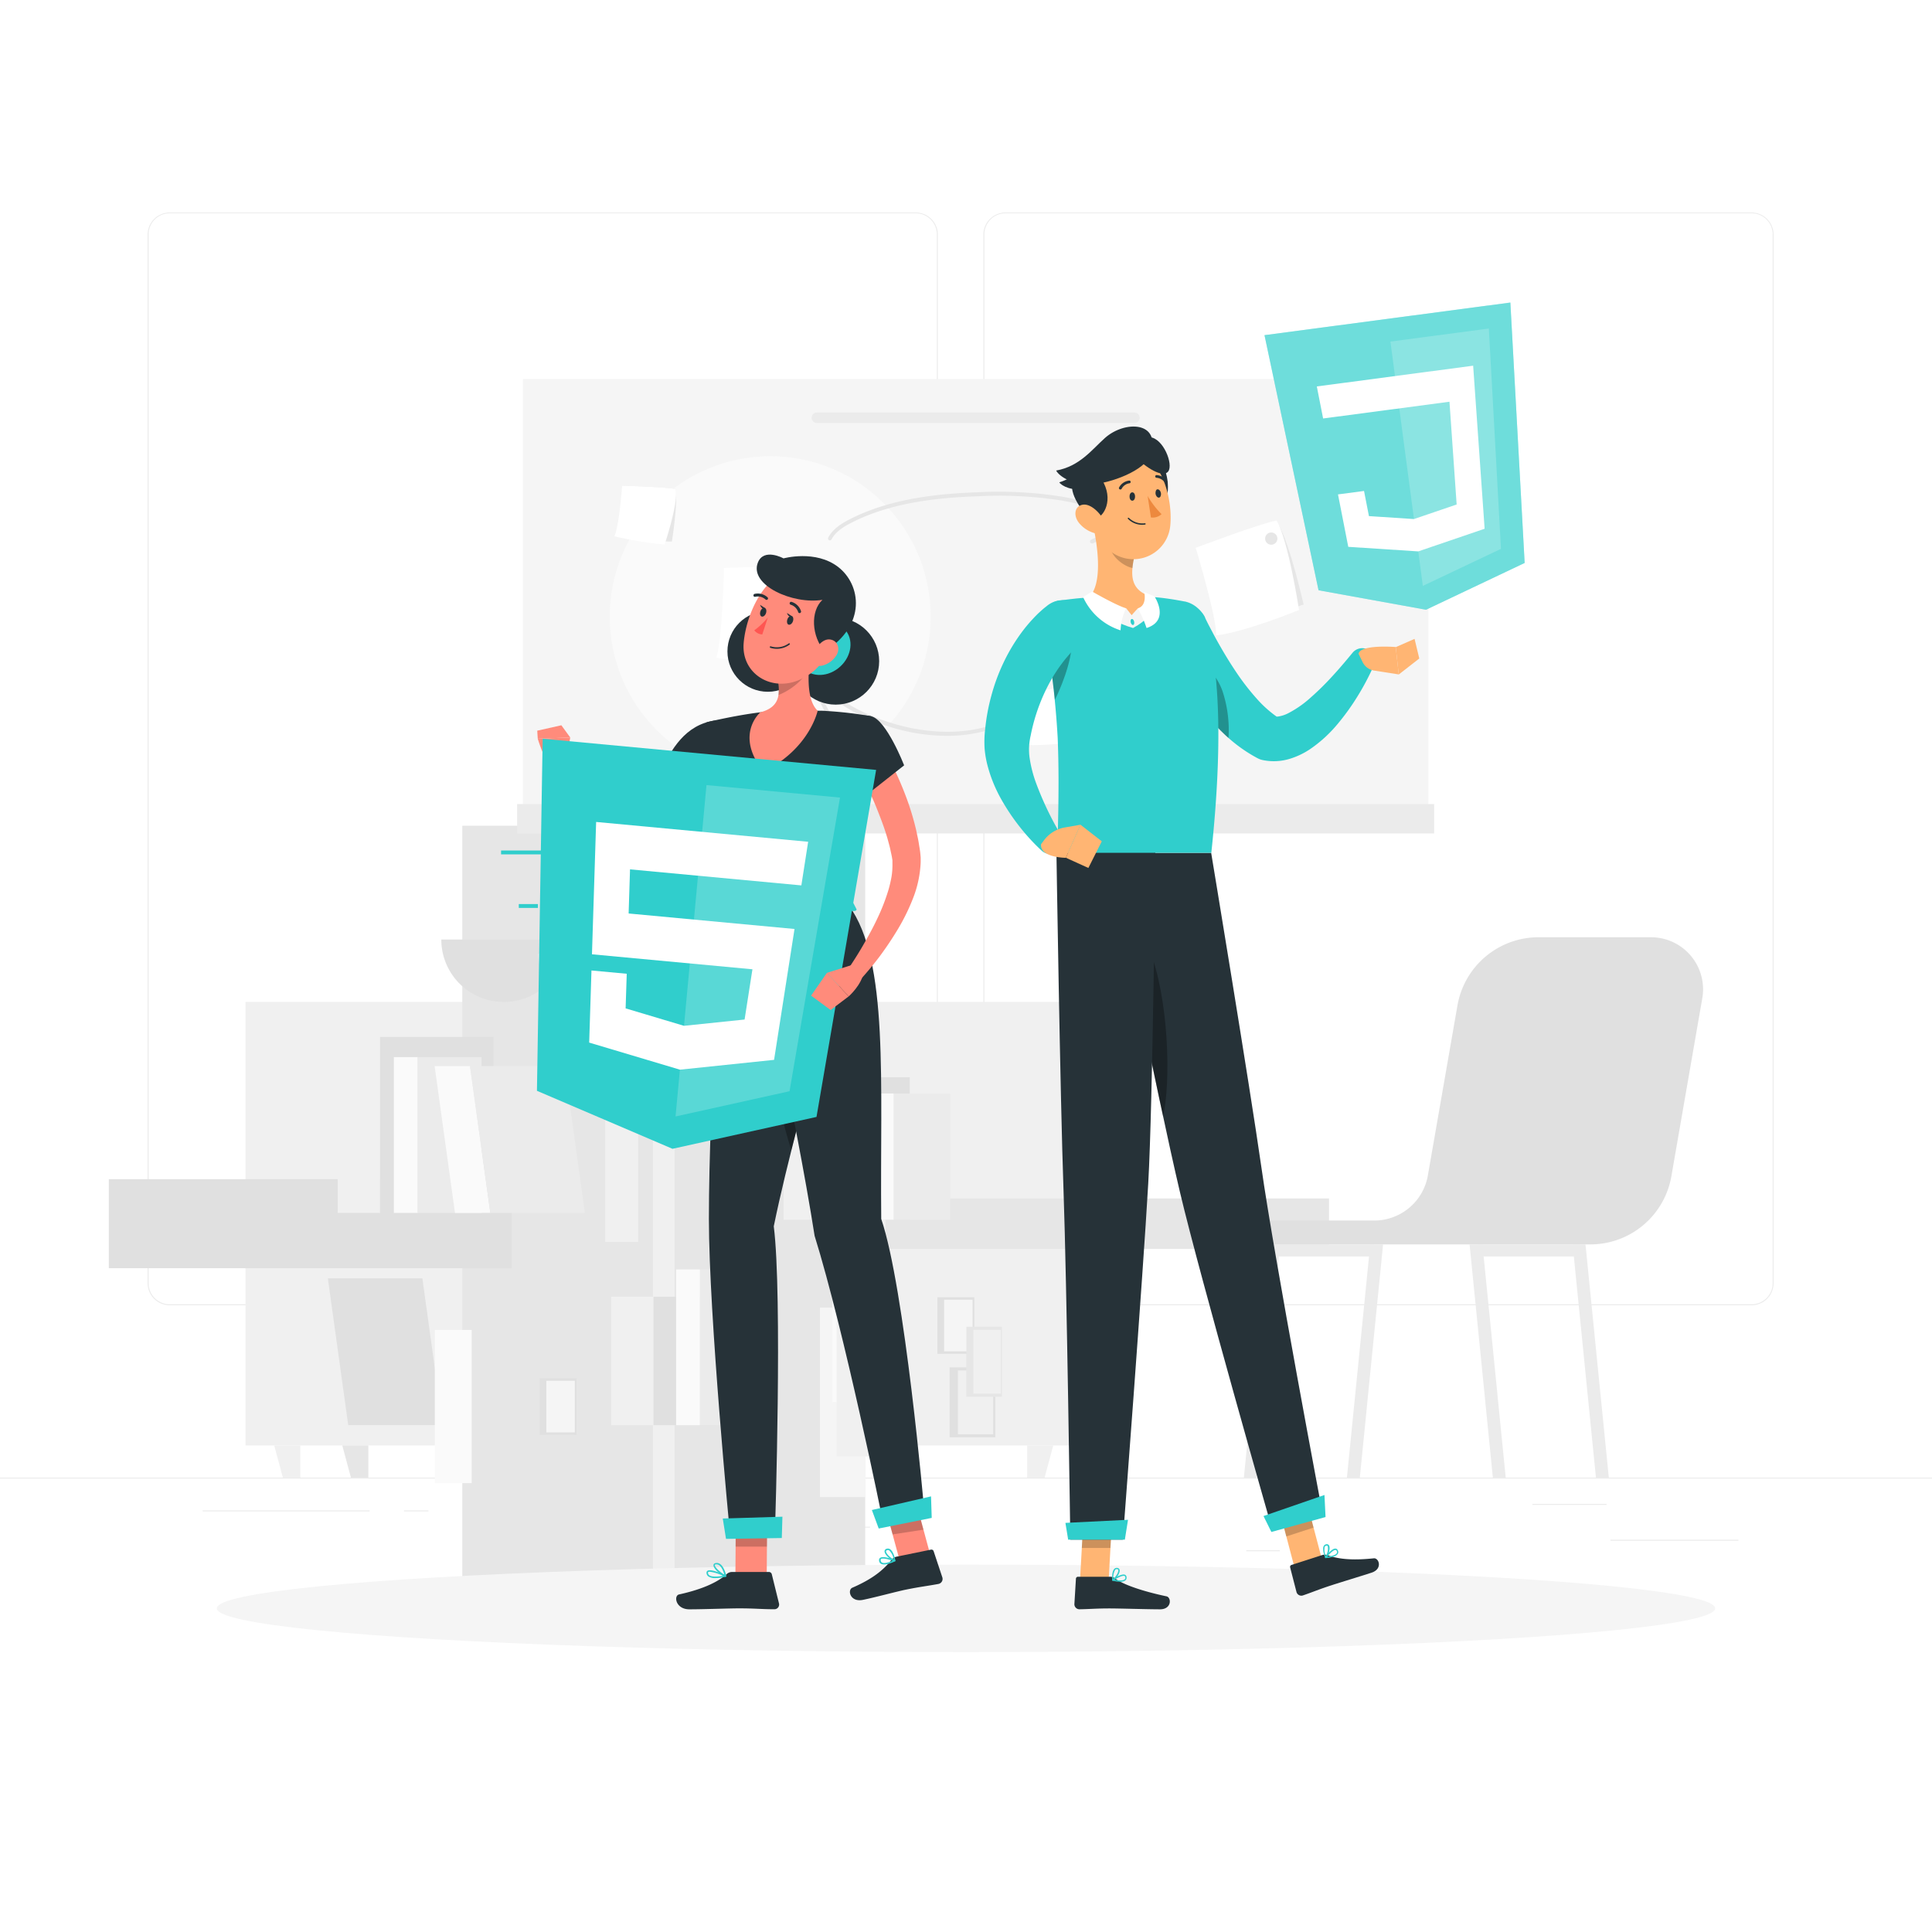 <?xml version="1.0" encoding="UTF-8"?> <svg xmlns="http://www.w3.org/2000/svg" xmlns:xlink="http://www.w3.org/1999/xlink" xmlns:svgjs="http://svgjs.com/svgjs" class="animated" id="freepik_stories-static-assets" viewBox="0 0 500 500" version="1.1"><style>svg#freepik_stories-static-assets:not(.animated) .animable {opacity: 0;}svg#freepik_stories-static-assets.animated #freepik--background-complete--inject-47 {animation: 1s 1 forwards cubic-bezier(.36,-0.01,.5,1.38) zoomOut;animation-delay: 0s;}svg#freepik_stories-static-assets.animated #freepik--character-1--inject-47 {animation: 1s 1 forwards cubic-bezier(.36,-0.01,.5,1.38) slideUp;animation-delay: 0s;}svg#freepik_stories-static-assets.animated #freepik--character-2--inject-47 {animation: 1s 1 forwards cubic-bezier(.36,-0.01,.5,1.38) slideUp;animation-delay: 0s;} @keyframes zoomOut { 0% { opacity: 0; transform: scale(1.5); } 100% { opacity: 1; transform: scale(1); } } @keyframes slideUp { 0% { opacity: 0; transform: translateY(30px); } 100% { opacity: 1; transform: inherit; } } </style><g id="freepik--background-complete--inject-47" class="animable animator-active" style="transform-origin: 250px 228.23px;"><rect y="382.4" width="500" height="0.25" style="fill: rgb(235, 235, 235); transform-origin: 250px 382.525px;" id="els2h5a63wb3k" class="animable"></rect><rect x="416.78" y="398.49" width="33.12" height="0.25" style="fill: rgb(235, 235, 235); transform-origin: 433.34px 398.615px;" id="elhek5tera0s" class="animable"></rect><rect x="322.53" y="401.21" width="8.69" height="0.25" style="fill: rgb(235, 235, 235); transform-origin: 326.875px 401.335px;" id="eljhya3tymz7" class="animable"></rect><rect x="396.59" y="389.21" width="19.19" height="0.25" style="fill: rgb(235, 235, 235); transform-origin: 406.185px 389.335px;" id="elvchi6e1wrwf" class="animable"></rect><rect x="52.46" y="390.89" width="43.19" height="0.25" style="fill: rgb(235, 235, 235); transform-origin: 74.055px 391.015px;" id="elbkj2np09zgo" class="animable"></rect><rect x="104.56" y="390.89" width="6.33" height="0.25" style="fill: rgb(235, 235, 235); transform-origin: 107.725px 391.015px;" id="elqw6zodp563e" class="animable"></rect><rect x="131.47" y="395.11" width="93.68" height="0.25" style="fill: rgb(235, 235, 235); transform-origin: 178.31px 395.235px;" id="elf3myjzz94j" class="animable"></rect><path d="M237,337.8H43.91a5.71,5.71,0,0,1-5.7-5.71V60.66A5.71,5.71,0,0,1,43.91,55H237a5.71,5.71,0,0,1,5.71,5.71V332.09A5.71,5.71,0,0,1,237,337.8ZM43.91,55.2a5.46,5.46,0,0,0-5.45,5.46V332.09a5.46,5.46,0,0,0,5.45,5.46H237a5.47,5.47,0,0,0,5.46-5.46V60.66A5.47,5.47,0,0,0,237,55.2Z" style="fill: rgb(235, 235, 235); transform-origin: 140.46px 196.4px;" id="eln6hc9ughwlf" class="animable"></path><path d="M453.31,337.8H260.21a5.72,5.72,0,0,1-5.71-5.71V60.66A5.72,5.72,0,0,1,260.21,55h193.1A5.71,5.71,0,0,1,459,60.66V332.09A5.71,5.71,0,0,1,453.31,337.8ZM260.21,55.2a5.47,5.47,0,0,0-5.46,5.46V332.09a5.47,5.47,0,0,0,5.46,5.46h193.1a5.47,5.47,0,0,0,5.46-5.46V60.66a5.47,5.47,0,0,0-5.46-5.46Z" style="fill: rgb(235, 235, 235); transform-origin: 356.75px 196.4px;" id="elukecaup7gqe" class="animable"></path><rect x="63.53" y="259.3" width="216.49" height="114.78" style="fill: rgb(240, 240, 240); transform-origin: 171.775px 316.69px;" id="el0qgyl5x924ag" class="animable"></rect><g id="elel1k7txq41h"><rect x="119.64" y="213.7" width="104.28" height="205.99" style="fill: rgb(230, 230, 230); transform-origin: 171.78px 316.695px; transform: rotate(90deg);" class="animable"></rect></g><g id="elyvlcuuq2iu"><rect x="28.16" y="305.17" width="104.28" height="23.04" style="fill: rgb(224, 224, 224); transform-origin: 80.3px 316.69px; transform: rotate(90deg);" class="animable"></rect></g><g id="elpwv9145md6s"><rect x="229.17" y="310.16" width="114.78" height="13.06" style="fill: rgb(230, 230, 230); transform-origin: 286.56px 316.69px; transform: rotate(90deg);" class="animable"></rect></g><g id="ellwq6h5jkptg"><rect x="168.98" y="213.7" width="5.6" height="205.99" style="fill: rgb(240, 240, 240); transform-origin: 171.78px 316.695px; transform: rotate(90deg);" class="animable"></rect></g><polygon points="77.72 382.4 73.2 382.4 70.97 374.08 77.72 374.08 77.72 382.4" style="fill: rgb(240, 240, 240); transform-origin: 74.345px 378.24px;" id="ell4to9dj1wza" class="animable"></polygon><polygon points="265.83 382.4 270.35 382.4 272.58 374.08 265.83 374.08 265.83 382.4" style="fill: rgb(240, 240, 240); transform-origin: 269.205px 378.24px;" id="el6ibdqfz0d52" class="animable"></polygon><polygon points="95.33 382.4 90.82 382.4 88.58 374.08 95.33 374.08 95.33 382.4" style="fill: rgb(230, 230, 230); transform-origin: 91.955px 378.24px;" id="ela0gxibqj4h" class="animable"></polygon><polygon points="283.45 382.4 287.96 382.4 290.2 374.08 283.45 374.08 283.45 382.4" style="fill: rgb(230, 230, 230); transform-origin: 286.825px 378.24px;" id="elwdnzedhime" class="animable"></polygon><rect x="87.41" y="268.37" width="10.96" height="45.53" style="fill: rgb(240, 240, 240); transform-origin: 92.89px 291.135px;" id="el65c98xitvkc" class="animable"></rect><g id="el5ad2fuy8p1r"><rect x="98.37" y="268.37" width="29.31" height="45.53" style="fill: rgb(224, 224, 224); transform-origin: 113.025px 291.135px; transform: rotate(180deg);" class="animable"></rect></g><rect x="101.93" y="273.58" width="6.18" height="40.32" style="fill: rgb(250, 250, 250); transform-origin: 105.02px 293.74px;" id="elh0c3rfosx" class="animable"></rect><g id="ely8ua7rhti9g"><rect x="108.11" y="273.58" width="16.51" height="40.32" style="fill: rgb(235, 235, 235); transform-origin: 116.365px 293.74px; transform: rotate(180deg);" class="animable"></rect></g><polygon points="126.9 313.89 117.75 313.89 112.48 275.9 121.63 275.9 126.9 313.89" style="fill: rgb(250, 250, 250); transform-origin: 119.69px 294.895px;" id="elrovzn4s1ju" class="animable"></polygon><polygon points="126.9 313.89 151.36 313.89 146.09 275.9 121.63 275.9 126.9 313.89" style="fill: rgb(235, 235, 235); transform-origin: 136.495px 294.895px;" id="elm35pu7wghcb" class="animable"></polygon><rect x="158.16" y="335.58" width="10.96" height="33.25" style="fill: rgb(240, 240, 240); transform-origin: 163.64px 352.205px;" id="el3wjn3a808tg" class="animable"></rect><g id="elxzyckxpyo3j"><rect x="169.12" y="335.58" width="16.27" height="33.25" style="fill: rgb(224, 224, 224); transform-origin: 177.255px 352.205px; transform: rotate(180deg);" class="animable"></rect></g><rect x="174.98" y="328.52" width="6.18" height="40.32" style="fill: rgb(250, 250, 250); transform-origin: 178.07px 348.68px;" id="elpat2f8n39ca" class="animable"></rect><g id="el7s41xuo39a7"><rect x="181.16" y="328.52" width="16.51" height="40.32" style="fill: rgb(235, 235, 235); transform-origin: 189.415px 348.68px; transform: rotate(180deg);" class="animable"></rect></g><polygon points="90.12 368.83 80.97 368.83 75.7 330.84 84.85 330.84 90.12 368.83" style="fill: rgb(240, 240, 240); transform-origin: 82.91px 349.835px;" id="elp827s6t4kue" class="animable"></polygon><polygon points="90.12 368.83 114.58 368.83 109.31 330.84 84.85 330.84 90.12 368.83" style="fill: rgb(224, 224, 224); transform-origin: 99.715px 349.835px;" id="elzyajln9b4xk" class="animable"></polygon><g id="elf3cjnpxw6zb"><rect x="152.61" y="285.65" width="10.96" height="45.53" style="fill: rgb(230, 230, 230); transform-origin: 158.09px 308.415px; transform: rotate(90deg);" class="animable"></rect></g><g id="eli5pqkjq149s"><rect x="183.78" y="300.01" width="10.96" height="16.81" style="fill: rgb(224, 224, 224); transform-origin: 189.26px 308.415px; transform: rotate(90deg);" class="animable"></rect></g><g id="el54n8nusf44"><rect x="185.77" y="300.74" width="8.47" height="15.34" style="fill: rgb(240, 240, 240); transform-origin: 190.005px 308.41px; transform: rotate(90deg);" class="animable"></rect></g><g id="elb98t5dl68yj"><rect x="156.62" y="275.89" width="8.55" height="45.53" style="fill: rgb(240, 240, 240); transform-origin: 160.895px 298.655px; transform: rotate(90deg);" class="animable"></rect></g><g id="elnvq0gcgqjf"><rect x="187.79" y="290.25" width="8.55" height="16.81" style="fill: rgb(230, 230, 230); transform-origin: 192.065px 298.655px; transform: rotate(90deg);" class="animable"></rect></g><g id="elfs2c9itdz5t"><rect x="189.5" y="290.99" width="6.6" height="15.34" style="fill: rgb(240, 240, 240); transform-origin: 192.8px 298.66px; transform: rotate(90deg);" class="animable"></rect></g><g id="ell047hwqtjtr"><rect x="212.2" y="338.41" width="11.81" height="49.03" style="fill: rgb(245, 245, 245); transform-origin: 218.105px 362.925px; transform: rotate(90deg);" class="animable"></rect></g><g id="el87lpnyt8r13"><rect x="245.77" y="353.87" width="11.81" height="18.11" style="fill: rgb(224, 224, 224); transform-origin: 251.675px 362.925px; transform: rotate(90deg);" class="animable"></rect></g><g id="elhfmqzrrz2ab"><rect x="247.91" y="354.67" width="9.12" height="16.52" style="fill: rgb(240, 240, 240); transform-origin: 252.47px 362.93px; transform: rotate(90deg);" class="animable"></rect></g><g id="elai0iyoo1c57"><rect x="215.45" y="323.22" width="9.55" height="39.64" style="fill: rgb(250, 250, 250); transform-origin: 220.225px 343.04px; transform: rotate(90deg);" class="animable"></rect></g><g id="elf1t08rgjpvq"><rect x="242.6" y="335.72" width="9.55" height="14.64" style="fill: rgb(224, 224, 224); transform-origin: 247.375px 343.04px; transform: rotate(90deg);" class="animable"></rect></g><g id="elwael2nrllhg"><rect x="244.33" y="336.36" width="7.37" height="13.36" style="fill: rgb(245, 245, 245); transform-origin: 248.015px 343.04px; transform: rotate(90deg);" class="animable"></rect></g><g id="elkenwpcftw4m"><rect x="112.53" y="344.19" width="9.55" height="39.64" style="fill: rgb(250, 250, 250); transform-origin: 117.305px 364.01px; transform: rotate(90deg);" class="animable"></rect></g><g id="elt9qlt4d9rq"><rect x="139.67" y="356.7" width="9.55" height="14.64" style="fill: rgb(224, 224, 224); transform-origin: 144.445px 364.02px; transform: rotate(90deg);" class="animable"></rect></g><g id="elty4wnqp43e"><rect x="141.4" y="357.34" width="7.37" height="13.36" style="fill: rgb(245, 245, 245); transform-origin: 145.085px 364.02px; transform: rotate(90deg);" class="animable"></rect></g><g id="elj199rh2kcz"><rect x="216.52" y="327.9" width="9.21" height="49.03" style="fill: rgb(240, 240, 240); transform-origin: 221.125px 352.415px; transform: rotate(90deg);" class="animable"></rect></g><g id="eltbcqjkkoqvq"><rect x="250.09" y="343.37" width="9.21" height="18.11" style="fill: rgb(230, 230, 230); transform-origin: 254.695px 352.425px; transform: rotate(90deg);" class="animable"></rect></g><g id="el4rpghcou8fi"><rect x="251.93" y="344.16" width="7.11" height="16.52" style="fill: rgb(240, 240, 240); transform-origin: 255.485px 352.42px; transform: rotate(90deg);" class="animable"></rect></g><rect x="202.8" y="278.78" width="8.88" height="36.88" style="fill: rgb(240, 240, 240); transform-origin: 207.24px 297.22px;" id="eltne2v30zdc" class="animable"></rect><g id="elvn2zn70c608"><rect x="211.69" y="278.78" width="23.75" height="36.88" style="fill: rgb(224, 224, 224); transform-origin: 223.565px 297.22px; transform: rotate(180deg);" class="animable"></rect></g><rect x="222.8" y="283" width="8.53" height="32.67" style="fill: rgb(250, 250, 250); transform-origin: 227.065px 299.335px;" id="elbiacup1nvt" class="animable"></rect><g id="elkzhs5mxzadk"><rect x="231.33" y="283" width="14.58" height="32.67" style="fill: rgb(235, 235, 235); transform-origin: 238.62px 299.335px; transform: rotate(180deg);" class="animable"></rect></g><path d="M326.72,315.87h28.94a14.08,14.08,0,0,0,13.87-11.67l7.66-44a21.3,21.3,0,0,1,21-17.64h29.08a13.47,13.47,0,0,1,13.28,15.79l-8,46.07a21.28,21.28,0,0,1-21,17.63H319.37A7.47,7.47,0,0,1,326.72,315.87Z" style="fill: rgb(224, 224, 224); transform-origin: 380.061px 282.305px;" id="el62mvru32wyt" class="animable"></path><polygon points="407 322.05 410.33 322.05 416.36 382.4 413.03 382.4 407 322.05" style="fill: rgb(235, 235, 235); transform-origin: 411.68px 352.225px;" id="elkhcmudy92e9" class="animable"></polygon><polygon points="380.33 322.05 383.66 322.05 389.68 382.4 386.35 382.4 380.33 322.05" style="fill: rgb(235, 235, 235); transform-origin: 385.005px 352.225px;" id="elik97994l2ia" class="animable"></polygon><g id="elvfaala95uj"><rect x="382.65" y="322.05" width="26.08" height="3.12" style="fill: rgb(235, 235, 235); transform-origin: 395.69px 323.61px; transform: rotate(180deg);" class="animable"></rect></g><polygon points="331.26 322.05 327.93 322.05 321.91 382.4 325.24 382.4 331.26 322.05" style="fill: rgb(235, 235, 235); transform-origin: 326.585px 352.225px;" id="el3wlcyjx2yqh" class="animable"></polygon><polygon points="357.94 322.05 354.61 322.05 348.58 382.4 351.92 382.4 357.94 322.05" style="fill: rgb(235, 235, 235); transform-origin: 353.26px 352.225px;" id="elxglatg974r" class="animable"></polygon><g id="eldvyxxr6pwv"><rect x="329.55" y="322.05" width="26.08" height="3.12" style="fill: rgb(235, 235, 235); transform-origin: 342.59px 323.61px; transform: rotate(180deg);" class="animable"></rect></g><path d="M114.21,243.15a16.16,16.16,0,0,0,32.32,0Z" style="fill: rgb(224, 224, 224); transform-origin: 130.37px 251.23px;" id="el4zbn98yugcf" class="animable"></path><path d="M139.23,246.85a12.46,12.46,0,0,0,24.91,0Z" style="fill: rgb(235, 235, 235); transform-origin: 151.685px 252.903px;" id="elano7fl4tohn" class="animable"></path><rect x="135.33" y="98.09" width="234.33" height="112.89" style="fill: rgb(245, 245, 245); transform-origin: 252.495px 154.535px;" id="els7uj7w0egu8" class="animable"></rect><circle cx="199.33" cy="159.6" r="41.53" style="fill: rgb(250, 250, 250); transform-origin: 199.33px 159.6px;" id="elot0s70vlbx" class="animable"></circle><rect x="133.83" y="208.09" width="237.33" height="7.61" style="fill: rgb(235, 235, 235); transform-origin: 252.495px 211.895px;" id="elq8raviv24ce" class="animable"></rect><path d="M293.58,106.76H211.42a1.36,1.36,0,0,0-1.36,1.36h0a1.36,1.36,0,0,0,1.36,1.36h82.16a1.36,1.36,0,0,0,1.36-1.36h0A1.36,1.36,0,0,0,293.58,106.76Z" style="fill: rgb(235, 235, 235); transform-origin: 252.5px 108.12px;" id="elm41caypfz1" class="animable"></path><path d="M161,125.7s.28,10.11-1,13.12c4.78,1.34,13.89,1.32,13.89,1.32s1.55-9.71,1-13.56C172.23,126,161,125.7,161,125.7Z" style="fill: rgb(230, 230, 230); transform-origin: 167.504px 132.92px;" id="elrvt09n6iyrl" class="animable"></path><path d="M161,125.7s-.68,10.09-2,13.1a97,97,0,0,0,13,2.13s3.54-10.49,2.9-14.35C172.23,126,161,125.7,161,125.7Z" style="fill: rgb(255, 255, 255); transform-origin: 166.989px 133.315px;" id="elh304smajmyg" class="animable"></path><path d="M188.8,148.55s1.46,15.06-.15,19.67c7.27,1.52,20.07.23,20.07.23s2.1-14.35.94-20C205.52,147.81,188.8,148.55,188.8,148.55Z" style="fill: rgb(230, 230, 230); transform-origin: 199.33px 158.575px;" id="elyxk52dp54jm" class="animable"></path><path d="M187.38,147s-.43,18.57-2,23.19c7.28,1.51,22.42.45,22.42.45s3.05-18.13,1.7-23.82C205.31,146.21,187.38,147,187.38,147Z" style="fill: rgb(255, 255, 255); transform-origin: 197.612px 158.795px;" id="elihd7dy7gpc" class="animable"></path><path d="M264.58,179.56s2.39,9.83,1.75,13c5,.32,13.69-1.59,13.69-1.59s-.34-9.85-1.64-13.5C275.58,177.5,264.58,179.56,264.58,179.56Z" style="fill: rgb(230, 230, 230); transform-origin: 272.3px 185.033px;" id="elw2s3hzn1hde" class="animable"></path><path d="M264.58,179.56s1.44,10,.81,13.22c5,.32,14.11-.84,14.11-.84s.31-10.8-1.12-14.43C275.58,177.5,264.58,179.56,264.58,179.56Z" style="fill: rgb(255, 255, 255); transform-origin: 272.054px 185.173px;" id="el1hlzneu1twa" class="animable"></path><path d="M311.28,142.81s6.1,13.85,6,18.74c7.38-.84,20.1-5.1,20.1-5.1s-3.45-15.24-6.32-20.28C326.94,136.89,311.28,142.81,311.28,142.81Z" style="fill: rgb(230, 230, 230); transform-origin: 324.33px 148.86px;" id="elem3qq8245ev" class="animable"></path><path d="M309.45,141.77s5.39,17.78,5.3,22.67c7.39-.83,21.44-6.57,21.44-6.57s-2.77-18.18-5.83-23.16C326.24,135.43,309.45,141.77,309.45,141.77Z" style="fill: rgb(255, 255, 255); transform-origin: 322.82px 149.575px;" id="elfjjc3ec0ntu" class="animable"></path><circle cx="329" cy="139.39" r="1.59" style="fill: rgb(230, 230, 230); transform-origin: 329px 139.39px;" id="eld3akdab5gh8" class="animable"></circle><path d="M214.8,139.86a.46.46,0,0,1-.23-.06.5.5,0,0,1-.22-.67c1.19-2.28,3.47-3.68,5.55-4.74,10.83-5.55,23.5-6.64,33.33-7a105.06,105.06,0,0,1,21,1.05,50.52,50.52,0,0,1,19.7,7.46.5.5,0,0,1-.56.84,49.29,49.29,0,0,0-19.31-7.31,104.38,104.38,0,0,0-20.85-1c-9.72.33-22.25,1.41-32.91,6.87-1.93,1-4.06,2.28-5.11,4.31A.5.5,0,0,1,214.8,139.86Z" style="fill: rgb(230, 230, 230); transform-origin: 254.226px 133.559px;" id="elgvwuv1i8vxo" class="animable"></path><path d="M282.58,140.65a.49.49,0,0,1-.42-.24.5.5,0,0,1,.15-.69,8.86,8.86,0,0,1,3.7-1.1,44.88,44.88,0,0,1,11.92.11,31.09,31.09,0,0,1-3-4.21,7.6,7.6,0,0,1-1.07-2.49,3.35,3.35,0,0,1,.69-2.82.5.5,0,1,1,.74.68,2.29,2.29,0,0,0-.44,2,6.57,6.57,0,0,0,.94,2.16,30.62,30.62,0,0,0,3.83,5.1.51.51,0,0,1,.07.58.5.5,0,0,1-.53.25,43.32,43.32,0,0,0-13-.32,7.89,7.89,0,0,0-3.28.95A.56.56,0,0,1,282.58,140.65Z" style="fill: rgb(230, 230, 230); transform-origin: 290.915px 134.851px;" id="el2frjbuv1m65" class="animable"></path><path d="M296.75,177.87a.5.5,0,0,1-.06-1,18.45,18.45,0,0,0,13.5-8.59.5.5,0,0,1,.69-.17.51.51,0,0,1,.17.69,19.49,19.49,0,0,1-14.25,9.06Z" style="fill: rgb(230, 230, 230); transform-origin: 303.67px 172.954px;" id="elw3qow1re8ud" class="animable"></path><path d="M301.29,182.19h0a35.52,35.52,0,0,1-11.84-3.1.52.52,0,0,1-.28-.39.47.47,0,0,1,.16-.44c1.62-1.45,3.23-2.95,4.78-4.46a.5.5,0,0,1,.71,0,.51.51,0,0,1,0,.71c-1.38,1.34-2.8,2.67-4.24,4a34.36,34.36,0,0,0,10.8,2.7.52.52,0,0,1,.46.54A.51.51,0,0,1,301.29,182.19Z" style="fill: rgb(230, 230, 230); transform-origin: 295.502px 177.922px;" id="elrznlcvfx2e" class="animable"></path><path d="M245,190.43c-12.95,0-25.65-5.78-31.61-11.6a.5.5,0,0,1,.7-.71c7.49,7.32,27.1,14.88,43,9.38a.5.5,0,1,1,.33.94A37.76,37.76,0,0,1,245,190.43Z" style="fill: rgb(230, 230, 230); transform-origin: 235.532px 184.217px;" id="ellpv9f9dcb1" class="animable"></path><path d="M215.4,186.78a.52.52,0,0,1-.42-.22,35.5,35.5,0,0,1-5-11.15.53.53,0,0,1,.12-.47.5.5,0,0,1,.45-.15c2.14.35,4.32.66,6.47.92a.49.49,0,0,1,.43.55.5.5,0,0,1-.55.44c-1.91-.23-3.84-.5-5.75-.8a34.41,34.41,0,0,0,4.68,10.1.49.49,0,0,1-.13.69A.51.51,0,0,1,215.4,186.78Z" style="fill: rgb(230, 230, 230); transform-origin: 213.71px 180.781px;" id="el6c3ahu9nisa" class="animable"></path></g><g id="freepik--Shadow--inject-47" class="animable" style="transform-origin: 250px 416.24px;"><ellipse id="freepik--path--inject-47" cx="250" cy="416.24" rx="193.89" ry="11.32" style="fill: rgb(245, 245, 245); transform-origin: 250px 416.24px;" class="animable"></ellipse></g><g id="freepik--character-1--inject-47" class="animable" style="transform-origin: 190.067px 280.011px;"><circle cx="216.28" cy="171.11" r="11.25" style="fill: rgb(38, 50, 56); transform-origin: 216.28px 171.11px;" id="elpw7lg8v67rr" class="animable"></circle><path d="M217.46,172.5c-3,2.75-7.33,2.92-9.66.37S206,166,209,163.29s7.33-2.92,9.66-.37S220.46,169.75,217.46,172.5Z" style="fill: rgb(48, 206, 204); transform-origin: 213.23px 167.902px;" id="eljovo0bv7lrr" class="animable"></path><g id="elbvoznbtee19"><circle cx="198.71" cy="168.58" r="10.45" style="fill: rgb(38, 50, 56); transform-origin: 198.71px 168.58px; transform: rotate(-45deg);" class="animable"></circle></g><path d="M187.35,193.9c-1.12,3-2.38,5.61-3.72,8.34s-2.86,5.33-4.47,7.91a69.82,69.82,0,0,1-5.34,7.51q-1.47,1.8-3.11,3.51c-.54.58-1.11,1.13-1.69,1.68-.28.28-.59.54-.88.81l-.45.41a8.84,8.84,0,0,1-.94.7,6.34,6.34,0,0,1-2.46.93,6.47,6.47,0,0,1-2.35-.08,8.74,8.74,0,0,1-3.14-1.38,20.11,20.11,0,0,1-3.74-3.48,54.88,54.88,0,0,1-5.2-7.36,116.59,116.59,0,0,1-7.71-15.61l3.67-1.87c1.45,2.37,2.94,4.78,4.48,7.11s3.08,4.66,4.72,6.86a53.57,53.57,0,0,0,5.11,6.16,13.08,13.08,0,0,0,2.63,2.13,1.8,1.8,0,0,0,.76.29s-.05,0-.21,0a1.14,1.14,0,0,0-.44.14l-.07,0s-.06.05,0,0l.35-.35c.23-.23.47-.45.69-.7q.69-.71,1.35-1.47c.88-1,1.73-2.06,2.53-3.16,1.62-2.19,3.12-4.51,4.55-6.89s2.72-4.87,4-7.37,2.43-5.12,3.44-7.55Z" style="fill: rgb(255, 139, 123); transform-origin: 164.75px 208.446px;" id="el9qqt7sgfw97" class="animable"></path><path d="M192.91,196.55c-1.18,2.35-4.66,6.41-7.39,9.41-2,2.15-3.53,3.76-3.53,3.76l-1.21-1-10-8.62c2.88-6.1,6.49-12.59,14.4-13.66C190.12,185.73,195,192.37,192.91,196.55Z" style="fill: rgb(38, 50, 56); transform-origin: 182.093px 198.054px;" id="elo5006rl4soc" class="animable"></path><g id="elxi5yoqi7l8b"><path d="M185.52,206c-2,2.15-3.53,3.76-3.53,3.76l-1.21-1c1-2.46,2.71-6.27,4.62-7.66A11.53,11.53,0,0,1,185.52,206Z" style="opacity: 0.3; transform-origin: 183.253px 205.43px;" class="animable"></path></g><path d="M146.33,197.75l1.25-6.89-8.41.32s1.64,5.55,3.82,8Z" style="fill: rgb(255, 139, 123); transform-origin: 143.375px 195.02px;" id="elrhi1oqq59od" class="animable"></path><polygon points="145.28 187.7 139.04 189.1 139.17 191.18 147.58 190.86 145.28 187.7" style="fill: rgb(255, 139, 123); transform-origin: 143.31px 189.44px;" id="elxhzn6kclco" class="animable"></polygon><polygon points="198.42 408.47 190.31 409.23 190.45 390.73 198.56 389.97 198.42 408.47" style="fill: rgb(255, 139, 123); transform-origin: 194.435px 399.6px;" id="ellcht2qpmnr" class="animable"></polygon><polygon points="241.36 404.61 233.37 405.83 228.48 387.81 236.47 386.58 241.36 404.61" style="fill: rgb(255, 139, 123); transform-origin: 234.92px 396.205px;" id="eltptzjdz3a3" class="animable"></polygon><path d="M232,402.87l8.91-1.82a.6.6,0,0,1,.72.41l2.26,6.8a1.33,1.33,0,0,1-1,1.66c-3.12.58-4.64.7-8.56,1.5-2.41.5-7.68,1.94-11,2.62s-4.08-2.56-2.75-3.14c6-2.6,8.43-5.1,10.21-7.28A2.13,2.13,0,0,1,232,402.87Z" style="fill: rgb(38, 50, 56); transform-origin: 231.95px 407.583px;" id="el99zk7bzay89" class="animable"></path><path d="M189.43,406.83H199a.76.76,0,0,1,.74.58l1.86,7.55a1.21,1.21,0,0,1-1.2,1.51c-3.37,0-5-.23-9.16-.23-2.58,0-9.27.25-12.83.25s-4.12-3.53-2.67-3.85c6.51-1.43,10.3-3.4,12.35-5.29A2,2,0,0,1,189.43,406.83Z" style="fill: rgb(38, 50, 56); transform-origin: 188.317px 411.66px;" id="elbjo054n3r2" class="animable"></path><g id="elct7qmlynkj"><polygon points="190.45 390.73 190.37 400.27 198.48 400.27 198.56 389.97 190.45 390.73" style="opacity: 0.2; transform-origin: 194.465px 395.12px;" class="animable"></polygon></g><g id="elehypgenccpl"><polygon points="236.48 386.59 228.48 387.81 231 397.1 239 395.88 236.48 386.59" style="opacity: 0.2; transform-origin: 233.74px 391.845px;" class="animable"></polygon></g><path d="M219.68,234.32l-32.69.91c-7.68-47-4.06-48.32-4.06-48.32s5.61-1.36,11.26-2.21c.86-.13,1.72-.25,2.56-.35a103.92,103.92,0,0,1,14.85-.42c.73,0,1.46,0,2.19.07a99.41,99.41,0,0,1,11.7,1.37c-1.34,5.81-2.41,10.75-3.24,15.07-1.08,5.63-1.78,10.18-2.2,14.17A122.54,122.54,0,0,0,219.68,234.32Z" style="fill: rgb(38, 50, 56); transform-origin: 203.784px 209.531px;" id="ela6k63otrnjh" class="animable"></path><g id="el1jss6x5ieds"><path d="M220.05,214.61c-1.58-4.91-1.34-15.14.48-18.49l1.72,4.32C221.17,206.07,220.47,210.62,220.05,214.61Z" style="opacity: 0.3; transform-origin: 220.625px 205.365px;" class="animable"></path></g><path d="M209.31,173.82c-.21,4,.21,8.18,2.3,10.11,0,0-2.1,9.91-14,15.74-7.65-9.5-.83-15.33-.83-15.33,5.33-1.42,5.43-5,4-10.8L205,171.8A2.57,2.57,0,0,1,209.31,173.82Z" style="fill: rgb(255, 139, 123); transform-origin: 202.795px 185.394px;" id="eld5iusca5vq" class="animable"></path><g id="elliw61nr553"><path d="M205,171.8a2.56,2.56,0,0,1,4.3,1.65,16.77,16.77,0,0,1-7.85,6.43,17.26,17.26,0,0,0-.69-6.34Z" style="opacity: 0.2; transform-origin: 205.03px 175.495px;" class="animable"></path></g><path d="M217.08,161.94c-3,7.5-4.05,10.73-9.15,13.5-7.68,4.17-16.15-.84-15.47-9,.61-7.35,5.34-18.38,13.75-19.2A10.6,10.6,0,0,1,217.08,161.94Z" style="fill: rgb(255, 139, 123); transform-origin: 205.176px 162.061px;" id="el89txy4cjheh" class="animable"></path><path d="M212.85,155.24c-7.71,1.25-18.9-3.81-16.74-9.57,1.49-4,6.67-1.16,6.67-1.16s8.29-2.31,14.16,2.24,7.41,15-3.5,21.83C210,164.72,209.69,158.16,212.85,155.24Z" style="fill: rgb(38, 50, 56); transform-origin: 208.671px 156.056px;" id="elcwlviv209b4" class="animable"></path><path d="M216.48,169.56a6.05,6.05,0,0,1-3.63,2.68c-2,.5-2.89-1.29-2.24-3.13.58-1.66,2.33-3.92,4.29-3.6S217.47,167.92,216.48,169.56Z" style="fill: rgb(255, 139, 123); transform-origin: 213.674px 168.902px;" id="eltwpy7r6h9b" class="animable"></path><path d="M187,235.23s-3.54,48.71-3.54,80.2c0,25,5.42,81.1,5.42,81.1l11.71-1.16s1.93-60.18-.34-78c7.23-35.22,20.45-68.72,13-83Z" style="fill: rgb(38, 50, 56); transform-origin: 199.458px 315.45px;" id="elmu99r30y3n" class="animable"></path><polygon points="202.49 392.52 187.05 392.99 187.89 398.26 202.33 398.04 202.49 392.52" style="fill: rgb(48, 206, 204); transform-origin: 194.77px 395.39px;" id="el173uibx6bwq" class="animable"></polygon><g id="elmcww07fmr2k"><path d="M205.49,253.27l-3.84,4.28c-3.67,10.92-1.24,26.08,3.14,40.15,4.47-17.73,9.19-34.09,10.38-46.59,0-.73,0-1.11,0-1.11Z" style="opacity: 0.3; transform-origin: 207.514px 273.85px;" class="animable"></path></g><path d="M194.13,235.13s11.85,53.71,16.69,84.7c7.78,25,17.52,73.2,17.52,73.2l10.81-2.58s-5-57.17-11.09-75c-.35-35.23,2.1-66.82-8.38-81.11Z" style="fill: rgb(38, 50, 56); transform-origin: 216.64px 313.685px;" id="elveqxi4tf8xq" class="animable"></path><polygon points="227.41 395.58 241.13 392.83 240.95 387.26 225.64 390.79 227.41 395.58" style="fill: rgb(48, 206, 204); transform-origin: 233.385px 391.42px;" id="el2tyv47m37v8" class="animable"></polygon><path d="M220.17,232.39l1.48,2.88c.11.23-.16.47-.53.48l-34.3.95c-.29,0-.54-.13-.55-.31l-.3-2.92c0-.2.24-.38.56-.39l33.11-.92A.56.56,0,0,1,220.17,232.39Z" style="fill: rgb(48, 206, 204); transform-origin: 203.822px 234.428px;" id="elwgqzmov4xii" class="animable"></path><path d="M215.73,236.21l.88,0c.18,0,.31-.1.3-.21l-.41-3.79c0-.11-.17-.2-.35-.19l-.88,0c-.18,0-.31.1-.3.21l.41,3.79C215.4,236.13,215.55,236.22,215.73,236.21Z" style="fill: rgb(38, 50, 56); transform-origin: 215.94px 234.115px;" id="elpf3eh2xne9" class="animable"></path><path d="M189.32,237l.88,0c.18,0,.31-.1.3-.21l-.41-3.79c0-.11-.17-.19-.35-.19l-.88,0c-.18,0-.31.1-.3.21l.41,3.79C189,236.87,189.14,237,189.32,237Z" style="fill: rgb(38, 50, 56); transform-origin: 189.53px 234.905px;" id="elwi0psjdesws" class="animable"></path><path d="M202.52,236.58l.89,0c.17,0,.31-.1.3-.22l-.42-3.78c0-.11-.16-.2-.34-.2l-.89,0c-.17,0-.31.1-.3.21l.42,3.79C202.19,236.5,202.34,236.59,202.52,236.58Z" style="fill: rgb(38, 50, 56); transform-origin: 202.735px 234.48px;" id="elo503u96uzr" class="animable"></path><path d="M205.22,160.76c-.2.62-.69,1-1.1.91s-.56-.73-.36-1.35.69-1,1.1-.91S205.42,160.14,205.22,160.76Z" style="fill: rgb(38, 50, 56); transform-origin: 204.49px 160.54px;" id="el9udleu923yw" class="animable"></path><path d="M198.25,158.66c-.21.63-.7,1-1.1.91s-.57-.72-.36-1.35.69-1,1.09-.9S198.45,158,198.25,158.66Z" style="fill: rgb(38, 50, 56); transform-origin: 197.517px 158.444px;" id="el8jri8bhqggl" class="animable"></path><path d="M198.05,157.41l-1.34-.88S197.09,157.93,198.05,157.41Z" style="fill: rgb(38, 50, 56); transform-origin: 197.38px 157.028px;" id="el6dut9705xjg" class="animable"></path><path d="M198.71,159.81a18.11,18.11,0,0,1-3.5,3.31,2.71,2.71,0,0,0,2.07,1.07Z" style="fill: rgb(255, 86, 82); transform-origin: 196.96px 162px;" id="elsekq3hlw1ab" class="animable"></path><path d="M199.29,167.6a.19.19,0,0,1-.06-.2.21.21,0,0,1,.25-.13,5.22,5.22,0,0,0,4.61-.73.19.19,0,1,1,.24.29,5.54,5.54,0,0,1-5,.81Z" style="fill: rgb(38, 50, 56); transform-origin: 201.821px 167.195px;" id="elcxz2vegbxw6" class="animable"></path><path d="M206.68,158.58a.38.38,0,0,1-.11-.16,2.9,2.9,0,0,0-1.92-1.91.38.38,0,0,1-.28-.46.4.4,0,0,1,.47-.29,3.67,3.67,0,0,1,2.46,2.4.4.4,0,0,1-.24.49A.37.37,0,0,1,206.68,158.58Z" style="fill: rgb(38, 50, 56); transform-origin: 205.838px 157.213px;" id="ell1hzgir7svc" class="animable"></path><path d="M195,154.21s0-.05,0-.07a.39.39,0,0,1,.31-.45,3.72,3.72,0,0,1,3.34.91.38.38,0,0,1,0,.54.39.39,0,0,1-.54,0,2.93,2.93,0,0,0-2.65-.69A.39.39,0,0,1,195,154.21Z" style="fill: rgb(38, 50, 56); transform-origin: 196.878px 154.425px;" id="eljjndsp1qv1" class="animable"></path><path d="M228.1,404.76l-.11-.06a1,1,0,0,1-.49-.93.64.64,0,0,1,.28-.6c.85-.61,3.53.45,3.83.57a.18.18,0,0,1,.12.17.2.2,0,0,1-.12.18C230.67,404.52,229,405.16,228.1,404.76Zm2.93-.83c-1.08-.39-2.59-.77-3-.46a.29.29,0,0,0-.11.27.7.7,0,0,0,.31.63C228.65,404.65,229.7,404.49,231,403.93Z" style="fill: rgb(48, 206, 204); transform-origin: 229.613px 403.934px;" id="el50w327n15t6" class="animable"></path><path d="M231.28,404c-.88-.4-2.38-1.67-2.36-2.53a.69.69,0,0,1,.54-.65,1,1,0,0,1,.84.09c1,.58,1.41,2.85,1.43,2.95a.22.22,0,0,1-.07.18.21.21,0,0,1-.19,0Zm-1.25-2.8a.66.66,0,0,0-.46,0c-.23.08-.27.2-.27.29,0,.56,1.11,1.66,2,2.1a4.21,4.21,0,0,0-1.17-2.33Z" style="fill: rgb(48, 206, 204); transform-origin: 230.325px 402.414px;" id="elqzkwszd79im" class="animable"></path><path d="M185.16,408.41a3.15,3.15,0,0,1-1.86-.45,1.16,1.16,0,0,1-.45-.92.57.57,0,0,1,.25-.52c.88-.58,4.09.89,4.73,1.2a.19.19,0,0,1-.05.35A12.44,12.44,0,0,1,185.16,408.41Zm-1.48-1.65a.69.69,0,0,0-.38.08.17.17,0,0,0-.07.18.81.81,0,0,0,.31.64c.55.42,1.87.47,3.59.16A11.58,11.58,0,0,0,183.68,406.76Z" style="fill: rgb(48, 206, 204); transform-origin: 185.387px 407.402px;" id="elmx8v4velu8" class="animable"></path><path d="M187.74,408.08l-.08,0c-1.06-.44-3.19-2.18-3-3.08,0-.2.18-.44.67-.5,1.9-.23,2.61,3.22,2.64,3.37a.19.19,0,0,1-.07.18A.21.21,0,0,1,187.74,408.08Zm-2.29-3.23h-.13c-.2,0-.31.08-.32.17-.09.52,1.38,1.9,2.46,2.5C187.23,406.7,186.59,404.85,185.45,404.85Z" style="fill: rgb(48, 206, 204); transform-origin: 186.31px 406.287px;" id="elblsu6854qb8" class="animable"></path><path d="M205,159.5l-1.34-.87S204.06,160,205,159.5Z" style="fill: rgb(38, 50, 56); transform-origin: 204.33px 159.12px;" id="el3tqsbst4xo3" class="animable"></path><path d="M226.71,190.59c.86,1.3,1.55,2.47,2.25,3.72s1.36,2.49,2,3.76c1.25,2.54,2.39,5.14,3.4,7.81a69,69,0,0,1,2.57,8.23c.19.69.31,1.42.47,2.13s.3,1.42.41,2.15.24,1.4.34,2.21l.12,1.29,0,1.27a28.58,28.58,0,0,1-1.95,9.24,52.28,52.28,0,0,1-3.91,8,85.15,85.15,0,0,1-4.82,7.2,82.41,82.41,0,0,1-5.56,6.61l-3.1-2.56c1.49-2.2,3-4.52,4.35-6.86s2.67-4.71,3.79-7.12a52.06,52.06,0,0,0,2.83-7.26,32.57,32.57,0,0,0,.84-3.59,19,19,0,0,0,.22-3.4l0-.79-.12-.75c-.09-.55-.26-1.23-.38-1.83s-.29-1.24-.46-1.86-.32-1.23-.52-1.85c-.73-2.46-1.68-4.87-2.64-7.28s-2.1-4.76-3.3-7.08c-.58-1.16-1.19-2.31-1.82-3.45s-1.31-2.29-1.91-3.28Z" style="fill: rgb(255, 139, 123); transform-origin: 228.6px 222.4px;" id="el5tndixr1fid" class="animable"></path><path d="M225.49,185.37c3.92.94,8.5,12.7,8.5,12.7l-11.41,9s-6.62-9.65-5.75-14.82C217.57,187.83,220.5,184.18,225.49,185.37Z" style="fill: rgb(38, 50, 56); transform-origin: 225.371px 196.106px;" id="el0jf812fk6pt9" class="animable"></path><g id="el4oc6oa648dj"><rect x="129.68" y="220.11" width="14.56" height="1" style="fill: rgb(48, 206, 204); transform-origin: 136.96px 220.61px; transform: rotate(-89.05deg);" class="animable"></rect></g><g id="elyw4lvzr3u2"><rect x="134.26" y="233.97" width="4.95" height="1" style="fill: rgb(48, 206, 204); transform-origin: 136.735px 234.47px; transform: rotate(-89.05deg);" class="animable"></rect></g><polygon points="140.44 191.18 138.96 282.3 174.04 297.31 211.31 289.06 226.74 199.25 140.44 191.18" style="fill: rgb(48, 206, 204); transform-origin: 182.85px 244.245px;" id="eli0wgzkwqye" class="animable"></polygon><g id="el9lllu517nek"><polygon points="182.84 203.18 174.83 288.94 204.33 282.41 217.39 206.41 182.84 203.18" style="fill: rgb(255, 255, 255); opacity: 0.2; transform-origin: 196.11px 246.06px;" class="animable"></polygon></g><polygon points="209.15 217.85 154.28 212.72 153.2 246.97 194.73 250.85 192.7 263.85 177.02 265.48 161.92 260.97 161.91 260.97 162.2 252.01 153.07 251.16 152.48 269.82 175.96 276.83 200.33 274.29 205.62 240.42 162.69 236.41 163.05 224.99 207.39 229.14 209.15 217.85" style="fill: rgb(255, 255, 255); transform-origin: 180.815px 244.775px;" id="eltpuw73l8vl" class="animable"></polygon><polygon points="209.91 257.67 214.96 261.39 219.63 257.87 214 251.78 209.91 257.67" style="fill: rgb(255, 139, 123); transform-origin: 214.77px 256.585px;" id="elqag5oqbx17g" class="animable"></polygon><path d="M220.91,249.6,214,251.78l5.64,6.09s3.42-3,3.88-6.34Z" style="fill: rgb(255, 139, 123); transform-origin: 218.76px 253.735px;" id="elgomddb16z7g" class="animable"></path></g><g id="freepik--character-2--inject-47" class="animable" style="transform-origin: 324.671px 247.395px;"><polygon points="335.02 405.68 342.07 403.39 337.69 386.76 330.64 389.05 335.02 405.68" style="fill: rgb(255, 181, 115); transform-origin: 336.355px 396.22px;" id="elvgtdhfz515q" class="animable"></polygon><path d="M342.18,402.45,334.25,405a.53.53,0,0,0-.36.65l1.65,6.4a1.31,1.31,0,0,0,1.64.85c2.74-.94,4-1.53,7.49-2.66,2.14-.7,7.32-2.27,10.28-3.23s1.93-3.86.59-3.72c-6,.64-9.51.1-12-.82A2.16,2.16,0,0,0,342.18,402.45Z" style="fill: rgb(38, 50, 56); transform-origin: 345.366px 407.655px;" id="eljklgr6ouoob" class="animable"></path><g id="elx7dj24tm9h"><polygon points="330.64 389.06 337.69 386.76 339.95 395.34 332.89 397.63 330.64 389.06" style="opacity: 0.2; transform-origin: 335.295px 392.195px;" class="animable"></polygon></g><path d="M313.45,220.72s10,60.35,13,81.4c3.25,23.05,16,90.47,16,90.47l-13.09,3.62s-18.7-65.33-24-87.74c-5.75-24.33-18.4-87.75-18.4-87.75Z" style="fill: rgb(38, 50, 56); transform-origin: 314.705px 308.465px;" id="eld10alxfvfpr" class="animable"></path><g id="elfcbsxcq6d8e"><path d="M297.38,245.47c5.12,12.79,5.7,34.53,3.62,43.44-3.14-14.63-6.74-32.13-9.51-45.74C292.48,239.68,294.27,237.69,297.38,245.47Z" style="opacity: 0.3; transform-origin: 296.808px 264.501px;" class="animable"></path></g><polygon points="329.03 396.47 343.05 392.61 342.77 386.9 326.99 392.35 329.03 396.47" style="fill: rgb(48, 206, 204); transform-origin: 335.02px 391.685px;" id="elayavgjq8j99" class="animable"></polygon><path d="M345.08,402.87a9.71,9.71,0,0,1-2,.36.18.18,0,0,1-.16-.09.19.19,0,0,1,0-.19c.18-.23,1.73-2.24,2.7-2.18a.62.62,0,0,1,.53.34.94.94,0,0,1,.09,1A2,2,0,0,1,345.08,402.87Zm-1.59,0c1.34-.16,2.26-.5,2.48-.93a.64.64,0,0,0-.07-.63.32.32,0,0,0-.26-.17C345.12,401.08,344.14,402.06,343.49,402.84Z" style="fill: rgb(48, 206, 204); transform-origin: 344.619px 401.999px;" id="elutbxqkrayef" class="animable"></path><path d="M343.15,403.22h-.08a.16.16,0,0,1-.13-.11c0-.08-.85-2.06-.36-3a.85.85,0,0,1,.62-.45.66.66,0,0,1,.76.3c.41.72-.16,2.53-.73,3.18Zm0-3.17a.5.5,0,0,0-.31.26,3.85,3.85,0,0,0,.27,2.39,3.52,3.52,0,0,0,.51-2.53c-.05-.09-.14-.19-.39-.14Z" style="fill: rgb(48, 206, 204); transform-origin: 343.264px 401.426px;" id="el7kncgr9m7t5" class="animable"></path><path d="M311.9,159.93c.23.49.58,1.19.89,1.8l1,1.89c.66,1.27,1.35,2.52,2.06,3.75,1.42,2.48,2.92,4.89,4.49,7.19a61.91,61.91,0,0,0,5.05,6.42,29.94,29.94,0,0,0,5.61,4.9l-1.52-.59a2.74,2.74,0,0,0,1.44.12,8.31,8.31,0,0,0,2.46-.82,27.25,27.25,0,0,0,5.75-4,70,70,0,0,0,5.58-5.48c1.8-1.94,3.59-4.06,5.24-6.07l.1-.12a3.24,3.24,0,0,1,5.47,3.35,64.34,64.34,0,0,1-4.14,7.85,60.07,60.07,0,0,1-5.26,7.31,34.46,34.46,0,0,1-7.24,6.56,19.91,19.91,0,0,1-5.25,2.44,14.2,14.2,0,0,1-6.87.27,4.65,4.65,0,0,1-1.25-.45l-.27-.14a38.5,38.5,0,0,1-8.68-6.42,60.35,60.35,0,0,1-6.65-7.59,82.59,82.59,0,0,1-5.41-8.18c-.81-1.41-1.58-2.82-2.33-4.27-.37-.72-.74-1.44-1.09-2.18s-.67-1.44-1.05-2.34a6.5,6.5,0,0,1,11.84-5.35Z" style="fill: rgb(48, 206, 204); transform-origin: 327.662px 176.576px;" id="elzg8qj9ae5gm" class="animable"></path><g id="elez7w4azzrft"><path d="M316.33,178.71c-3.14-8.34-9.81-8.48-12.7-6.27.21.39.43.78.65,1.17a84.91,84.91,0,0,0,5.15,7.91,65.35,65.35,0,0,0,6.27,7.38c.72.71,1.46,1.41,2.23,2.09A32,32,0,0,0,316.33,178.71Z" style="opacity: 0.3; transform-origin: 310.814px 181.11px;" class="animable"></path></g><path d="M355.57,173.54l6.42,1-.77-7.09s-9.13-.75-9.63,1.74l1.06,2.17A4,4,0,0,0,355.57,173.54Z" style="fill: rgb(255, 181, 115); transform-origin: 356.79px 170.942px;" id="elg7n3wligw2p" class="animable"></path><polygon points="367.31 170.42 366.09 165.34 361.22 167.48 361.99 174.56 367.31 170.42" style="fill: rgb(255, 181, 115); transform-origin: 364.265px 169.95px;" id="eljbcyc8tzzyl" class="animable"></polygon><polygon points="279.51 408.92 286.92 408.92 287.88 391.75 280.47 391.75 279.51 408.92" style="fill: rgb(255, 181, 115); transform-origin: 283.695px 400.335px;" id="elc6z802oeczk" class="animable"></polygon><path d="M287.31,408.06H279a.53.53,0,0,0-.55.51l-.4,6.59a1.31,1.31,0,0,0,1.29,1.32c2.9-.05,4.29-.22,7.95-.22,2.25,0,9.79.23,12.9.23s3-3.08,1.7-3.36c-5.91-1.24-11.19-3-13.29-4.61A2,2,0,0,0,287.31,408.06Z" style="fill: rgb(38, 50, 56); transform-origin: 290.4px 412.275px;" id="ely22mtkxs968" class="animable"></path><g id="elru3z37skif"><polygon points="280.47 391.76 287.88 391.76 287.38 400.61 279.97 400.61 280.47 391.76" style="opacity: 0.2; transform-origin: 283.925px 396.185px;" class="animable"></polygon></g><path d="M299,220.34s-.64,64.79-1.84,86c-1.32,23.24-6.57,92.11-6.57,92.11H277s-.93-67-1.75-90c-.89-25-1.85-88.13-1.85-88.13Z" style="fill: rgb(38, 50, 56); transform-origin: 286.2px 309.385px;" id="elkl6oqpa0te" class="animable"></path><polygon points="276.44 398.47 291.11 398.47 291.93 393.32 275.73 394.12 276.44 398.47" style="fill: rgb(48, 206, 204); transform-origin: 283.83px 395.895px;" id="elvnkn37setyk" class="animable"></polygon><path d="M289.94,409.35a9.51,9.51,0,0,1-2-.26.17.17,0,0,1-.13-.14.19.19,0,0,1,.07-.17c.24-.17,2.34-1.6,3.24-1.24a.64.64,0,0,1,.4.48,1,1,0,0,1-.21.94A2,2,0,0,1,289.94,409.35Zm-1.5-.51c1.32.26,2.3.22,2.64-.12a.62.62,0,0,0,.13-.62.3.3,0,0,0-.19-.24C290.53,407.67,289.3,408.29,288.44,408.84Z" style="fill: rgb(48, 206, 204); transform-origin: 289.684px 408.42px;" id="eloipyvdo0g1k" class="animable"></path><path d="M288,409.09a.12.12,0,0,1-.08,0,.16.16,0,0,1-.09-.14c0-.09-.18-2.22.57-2.94a.89.89,0,0,1,.73-.24.66.66,0,0,1,.63.52c.17.81-.93,2.36-1.67,2.8A.15.15,0,0,1,288,409.09Zm1-3a.53.53,0,0,0-.37.15,3.82,3.82,0,0,0-.49,2.35c.65-.54,1.38-1.72,1.27-2.25,0-.1-.08-.22-.33-.25Z" style="fill: rgb(48, 206, 204); transform-origin: 288.794px 407.43px;" id="eldlof7prmfks" class="animable"></path><path d="M270.08,160.94a4.73,4.73,0,0,1,4-5.5h.09c2.39-.35,5.39-.71,8.33-.85a147.89,147.89,0,0,1,16.85,0c2.59.24,5.12.67,7.14,1.06l.08,0a7.1,7.1,0,0,1,5.39,4.94c2.42,8.15,5.3,24.79,1.53,60.12H273.8c-.28-3.54.51-15.06-.07-29.73A232.84,232.84,0,0,0,270.08,160.94Z" style="fill: rgb(48, 206, 204); transform-origin: 292.659px 187.53px;" id="elvj9ivv1cab" class="animable"></path><g id="eldxih1xrab2l"><path d="M270.46,163.12c.83,4.74,1.84,11.19,2.54,18,0,0,3.62-7.1,4.28-13.17S272.76,161.42,270.46,163.12Z" style="opacity: 0.3; transform-origin: 273.899px 171.692px;" class="animable"></path></g><path d="M281.81,154.62s3.15,5.55,11.42,7.91c7.3-4,5.28-8,5.28-8" style="fill: rgb(245, 245, 245); transform-origin: 290.288px 158.53px;" id="elybfeybtym4p" class="animable"></path><path d="M298.51,154.52c-4.9-1.16-5.76-4.19-5.43-7.52a19.92,19.92,0,0,1,.39-2.48l-6.14-5.1-4.51-3.74c1.25,5.43,2.66,15.32-1,18.94,0,0,3,5,11.42,4.56C300.32,158.79,298.51,154.52,298.51,154.52Z" style="fill: rgb(255, 181, 115); transform-origin: 290.269px 147.444px;" id="ela8bk5rr6sk" class="animable"></path><polygon points="292.86 159.21 291.46 157.42 288.21 159.98 292.86 159.21" style="fill: rgb(245, 245, 245); transform-origin: 290.535px 158.7px;" id="eln9qb5kwf6ym" class="animable"></polygon><path d="M290,163.13a14.5,14.5,0,0,1,1.43-5.71c-2.48-.7-8.78-4.33-8.78-4.33l-2.35,1.43A16,16,0,0,0,290,163.13Z" style="fill: rgb(255, 255, 255); transform-origin: 285.865px 158.11px;" id="elwytbt1mvuyk" class="animable"></path><polygon points="292.86 159.21 294.48 157.42 297.5 159.98 292.86 159.21" style="fill: rgb(245, 245, 245); transform-origin: 295.18px 158.7px;" id="elmfkeem9swj" class="animable"></polygon><path d="M296.73,162.53a31.34,31.34,0,0,0-2.25-5.11c2.48-.7,1.65-4.19,1.65-4.19l2.64,1.11S302.93,160.53,296.73,162.53Z" style="fill: rgb(255, 255, 255); transform-origin: 297.308px 157.88px;" id="elu8avq9pskrs" class="animable"></path><path d="M293.51,160.86c.11.43,0,.82-.25.88s-.53-.23-.64-.66,0-.82.26-.88S293.41,160.43,293.51,160.86Z" style="fill: rgb(48, 206, 204); transform-origin: 293.065px 160.97px;" id="eleowhqk2hkyv" class="animable"></path><g id="elq16fpg0c1jl"><path d="M293.47,144.52a19.92,19.92,0,0,0-.39,2.48c-2.29-.46-5.35-2.9-5.67-5.24a10.66,10.66,0,0,1-.08-2.34Z" style="opacity: 0.2; transform-origin: 290.385px 143.21px;" class="animable"></path></g><path d="M299.46,131.11c3.05.72,3.59-6.53,1.71-10.12-1.51-2.89-5.69-1.84-6.78-.63s2.39,9.38,2.39,9.38Z" style="fill: rgb(38, 50, 56); transform-origin: 298.219px 125.147px;" id="el661y6fna2fv" class="animable"></path><path d="M281,127.87c1.57,7.21,2.12,11.5,6.38,14.79a9.59,9.59,0,0,0,15.51-6.91c.56-6.71-2.1-17.37-9.68-19.41A9.7,9.7,0,0,0,281,127.87Z" style="fill: rgb(255, 181, 115); transform-origin: 291.851px 130.328px;" id="elp3e6xxk715r" class="animable"></path><path d="M283.4,134.17c2.27-.19,5-4.95,1.71-10.12-1.76-2.75-5.68-1.83-6.78-.63-3,3.26,2.39,9.37,2.39,9.37Z" style="fill: rgb(38, 50, 56); transform-origin: 282.027px 128.211px;" id="el7jigt96qiw7" class="animable"></path><path d="M282.61,125.33c4.49-.22,13.87-3.46,15.22-7.83,2.63-8.48-6.74-8.72-11.86-4.16-3.37,3-6.52,7.34-12.64,8.44C274.15,123.32,277.62,125.58,282.61,125.33Z" style="fill: rgb(38, 50, 56); transform-origin: 285.808px 117.869px;" id="elcgwx5yomgd7" class="animable"></path><path d="M281,126.53c3.16-.54,6.69-3.49,7.27-6.7,1.15-6.21-3.11-4.67-6.85-1-2.32,2.24-3,4.72-7.28,6C274.81,125.81,277.45,127.12,281,126.53Z" style="fill: rgb(38, 50, 56); transform-origin: 281.301px 121.15px;" id="elnycwotwaoh" class="animable"></path><path d="M293.62,118c2.84,3,7.35,5.84,8.72,4s-1.27-8.57-4.76-8.86S291.56,115.81,293.62,118Z" style="fill: rgb(38, 50, 56); transform-origin: 297.794px 117.852px;" id="elemidqilmcl" class="animable"></path><path d="M279.3,135.4a8,8,0,0,0,4.57,2.72c2.28.38,2.79-1.72,1.63-3.76-1-1.83-3.47-4.24-5.5-3.7S277.83,133.62,279.3,135.4Z" style="fill: rgb(255, 181, 115); transform-origin: 282.209px 134.374px;" id="el42xz5zncc46" class="animable"></path><g id="ellm86xx8cqc"><ellipse cx="293.04" cy="128.5" rx="0.71" ry="1.08" style="fill: rgb(38, 50, 56); transform-origin: 293.04px 128.5px; transform: rotate(-10.24deg);" class="animable"></ellipse></g><path d="M299.05,127.79c.09.59.48,1,.86,1s.63-.57.54-1.16-.48-1-.87-1S299,127.2,299.05,127.79Z" style="fill: rgb(38, 50, 56); transform-origin: 299.755px 127.71px;" id="elwxkb9c1szi" class="animable"></path><path d="M297,128.34a22.28,22.28,0,0,0,3.61,4.72,3.38,3.38,0,0,1-2.75.86Z" style="fill: rgb(237, 137, 62); transform-origin: 298.805px 131.146px;" id="elu10agx3ksd" class="animable"></path><path d="M295.64,135.81a5.12,5.12,0,0,1-3.73-1.54.17.17,0,1,1,.26-.23,5,5,0,0,0,4.12,1.38.17.17,0,0,1,.2.15.17.17,0,0,1-.16.19A5.6,5.6,0,0,1,295.64,135.81Z" style="fill: rgb(38, 50, 56); transform-origin: 294.178px 134.895px;" id="elouw705qcccm" class="animable"></path><path d="M289.93,126.68a.34.34,0,0,1-.17-.05.35.35,0,0,1-.14-.48,3.37,3.37,0,0,1,2.63-1.77.34.34,0,0,1,.36.33.35.35,0,0,1-.33.37,2.66,2.66,0,0,0-2,1.42A.35.35,0,0,1,289.93,126.68Z" style="fill: rgb(38, 50, 56); transform-origin: 291.093px 125.531px;" id="elmm15nc2rak" class="animable"></path><path d="M301.83,125.15a.36.36,0,0,1-.29-.16,2.94,2.94,0,0,0-2.22-1.34.35.35,0,1,1,0-.7h0a3.64,3.64,0,0,1,2.8,1.65.35.35,0,0,1-.09.49A.39.39,0,0,1,301.83,125.15Z" style="fill: rgb(38, 50, 56); transform-origin: 300.577px 124.05px;" id="ela2t8efv7xyv" class="animable"></path><path d="M278.82,167.16c.07,0,0,0,0,0l0,0-.1.09-.24.22L278,168c-.35.36-.72.75-1.07,1.14-.71.8-1.42,1.64-2.08,2.53a41.86,41.86,0,0,0-3.58,5.68,48.19,48.19,0,0,0-4.53,13,16.62,16.62,0,0,0-.41,2.88,15,15,0,0,0,.14,2.95,32.48,32.48,0,0,0,1.68,6.52A82.55,82.55,0,0,0,274.5,216l.09.16a3.24,3.24,0,0,1-5,4,52.78,52.78,0,0,1-5.71-6.21,55.1,55.1,0,0,1-4.75-7.09,36.88,36.88,0,0,1-3.46-8.37,25.63,25.63,0,0,1-.86-4.87,27.37,27.37,0,0,1,.16-5,51.63,51.63,0,0,1,1.61-8.65,50.09,50.09,0,0,1,3.08-8.37,47.17,47.17,0,0,1,4.62-7.78,39.36,39.36,0,0,1,2.94-3.56c.53-.57,1.07-1.14,1.66-1.69l.93-.84.5-.42.67-.53a6.5,6.5,0,1,1,7.84,10.36Z" style="fill: rgb(48, 206, 204); transform-origin: 268.171px 188.167px;" id="elwznu90oavj" class="animable"></path><path d="M275.56,214.15l4.07-.71L275.84,222s-6.73,0-6.42-3.51l.8-1.07A8.54,8.54,0,0,1,275.56,214.15Z" style="fill: rgb(255, 181, 115); transform-origin: 274.52px 217.72px;" id="elgslkxicxwnn" class="animable"></path><polygon points="285.14 217.73 281.67 224.63 275.84 221.98 279.63 213.44 285.14 217.73" style="fill: rgb(255, 181, 115); transform-origin: 280.49px 219.035px;" id="elivrygxmnuqf" class="animable"></polygon><polygon points="327.25 86.74 341.24 152.76 369.05 157.8 394.58 145.69 390.88 78.3 327.25 86.74" style="fill: rgb(48, 206, 204); transform-origin: 360.915px 118.05px;" id="ely2l754j4fz" class="animable"></polygon><g id="eld736hdp3mxs"><polygon points="327.25 86.74 341.24 152.76 369.05 157.8 394.58 145.69 390.88 78.3 327.25 86.74" style="fill: rgb(255, 255, 255); opacity: 0.3; transform-origin: 360.915px 118.05px;" class="animable"></polygon></g><g id="el8ubs7zd5nea"><polygon points="359.84 88.4 368.23 151.63 388.45 142.04 385.31 85.02 359.84 88.4" style="fill: rgb(255, 255, 255); opacity: 0.2; transform-origin: 374.145px 118.325px;" class="animable"></polygon></g><polygon points="381.25 94.64 340.79 100.01 342.42 108.3 375.12 103.97 376.98 130.56 365.93 134.33 354.28 133.57 353.01 127.06 346.27 127.95 348.93 141.52 367.04 142.7 384.22 136.84 381.25 94.64" style="fill: rgb(255, 255, 255); transform-origin: 362.505px 118.67px;" id="elge6ypygm6uk" class="animable"></polygon></g><defs><filter id="active" height="200%"><feMorphology in="SourceAlpha" result="DILATED" operator="dilate" radius="2"></feMorphology><feFlood flood-color="#32DFEC" flood-opacity="1" result="PINK"></feFlood><feComposite in="PINK" in2="DILATED" operator="in" result="OUTLINE"></feComposite><feMerge><feMergeNode in="OUTLINE"></feMergeNode><feMergeNode in="SourceGraphic"></feMergeNode></feMerge></filter><filter id="hover" height="200%"><feMorphology in="SourceAlpha" result="DILATED" operator="dilate" radius="2"></feMorphology><feFlood flood-color="#ff0000" flood-opacity="0.5" result="PINK"></feFlood><feComposite in="PINK" in2="DILATED" operator="in" result="OUTLINE"></feComposite><feMerge><feMergeNode in="OUTLINE"></feMergeNode><feMergeNode in="SourceGraphic"></feMergeNode></feMerge><feColorMatrix type="matrix" values="0 0 0 0 0 0 1 0 0 0 0 0 0 0 0 0 0 0 1 0 "></feColorMatrix></filter></defs></svg> 
